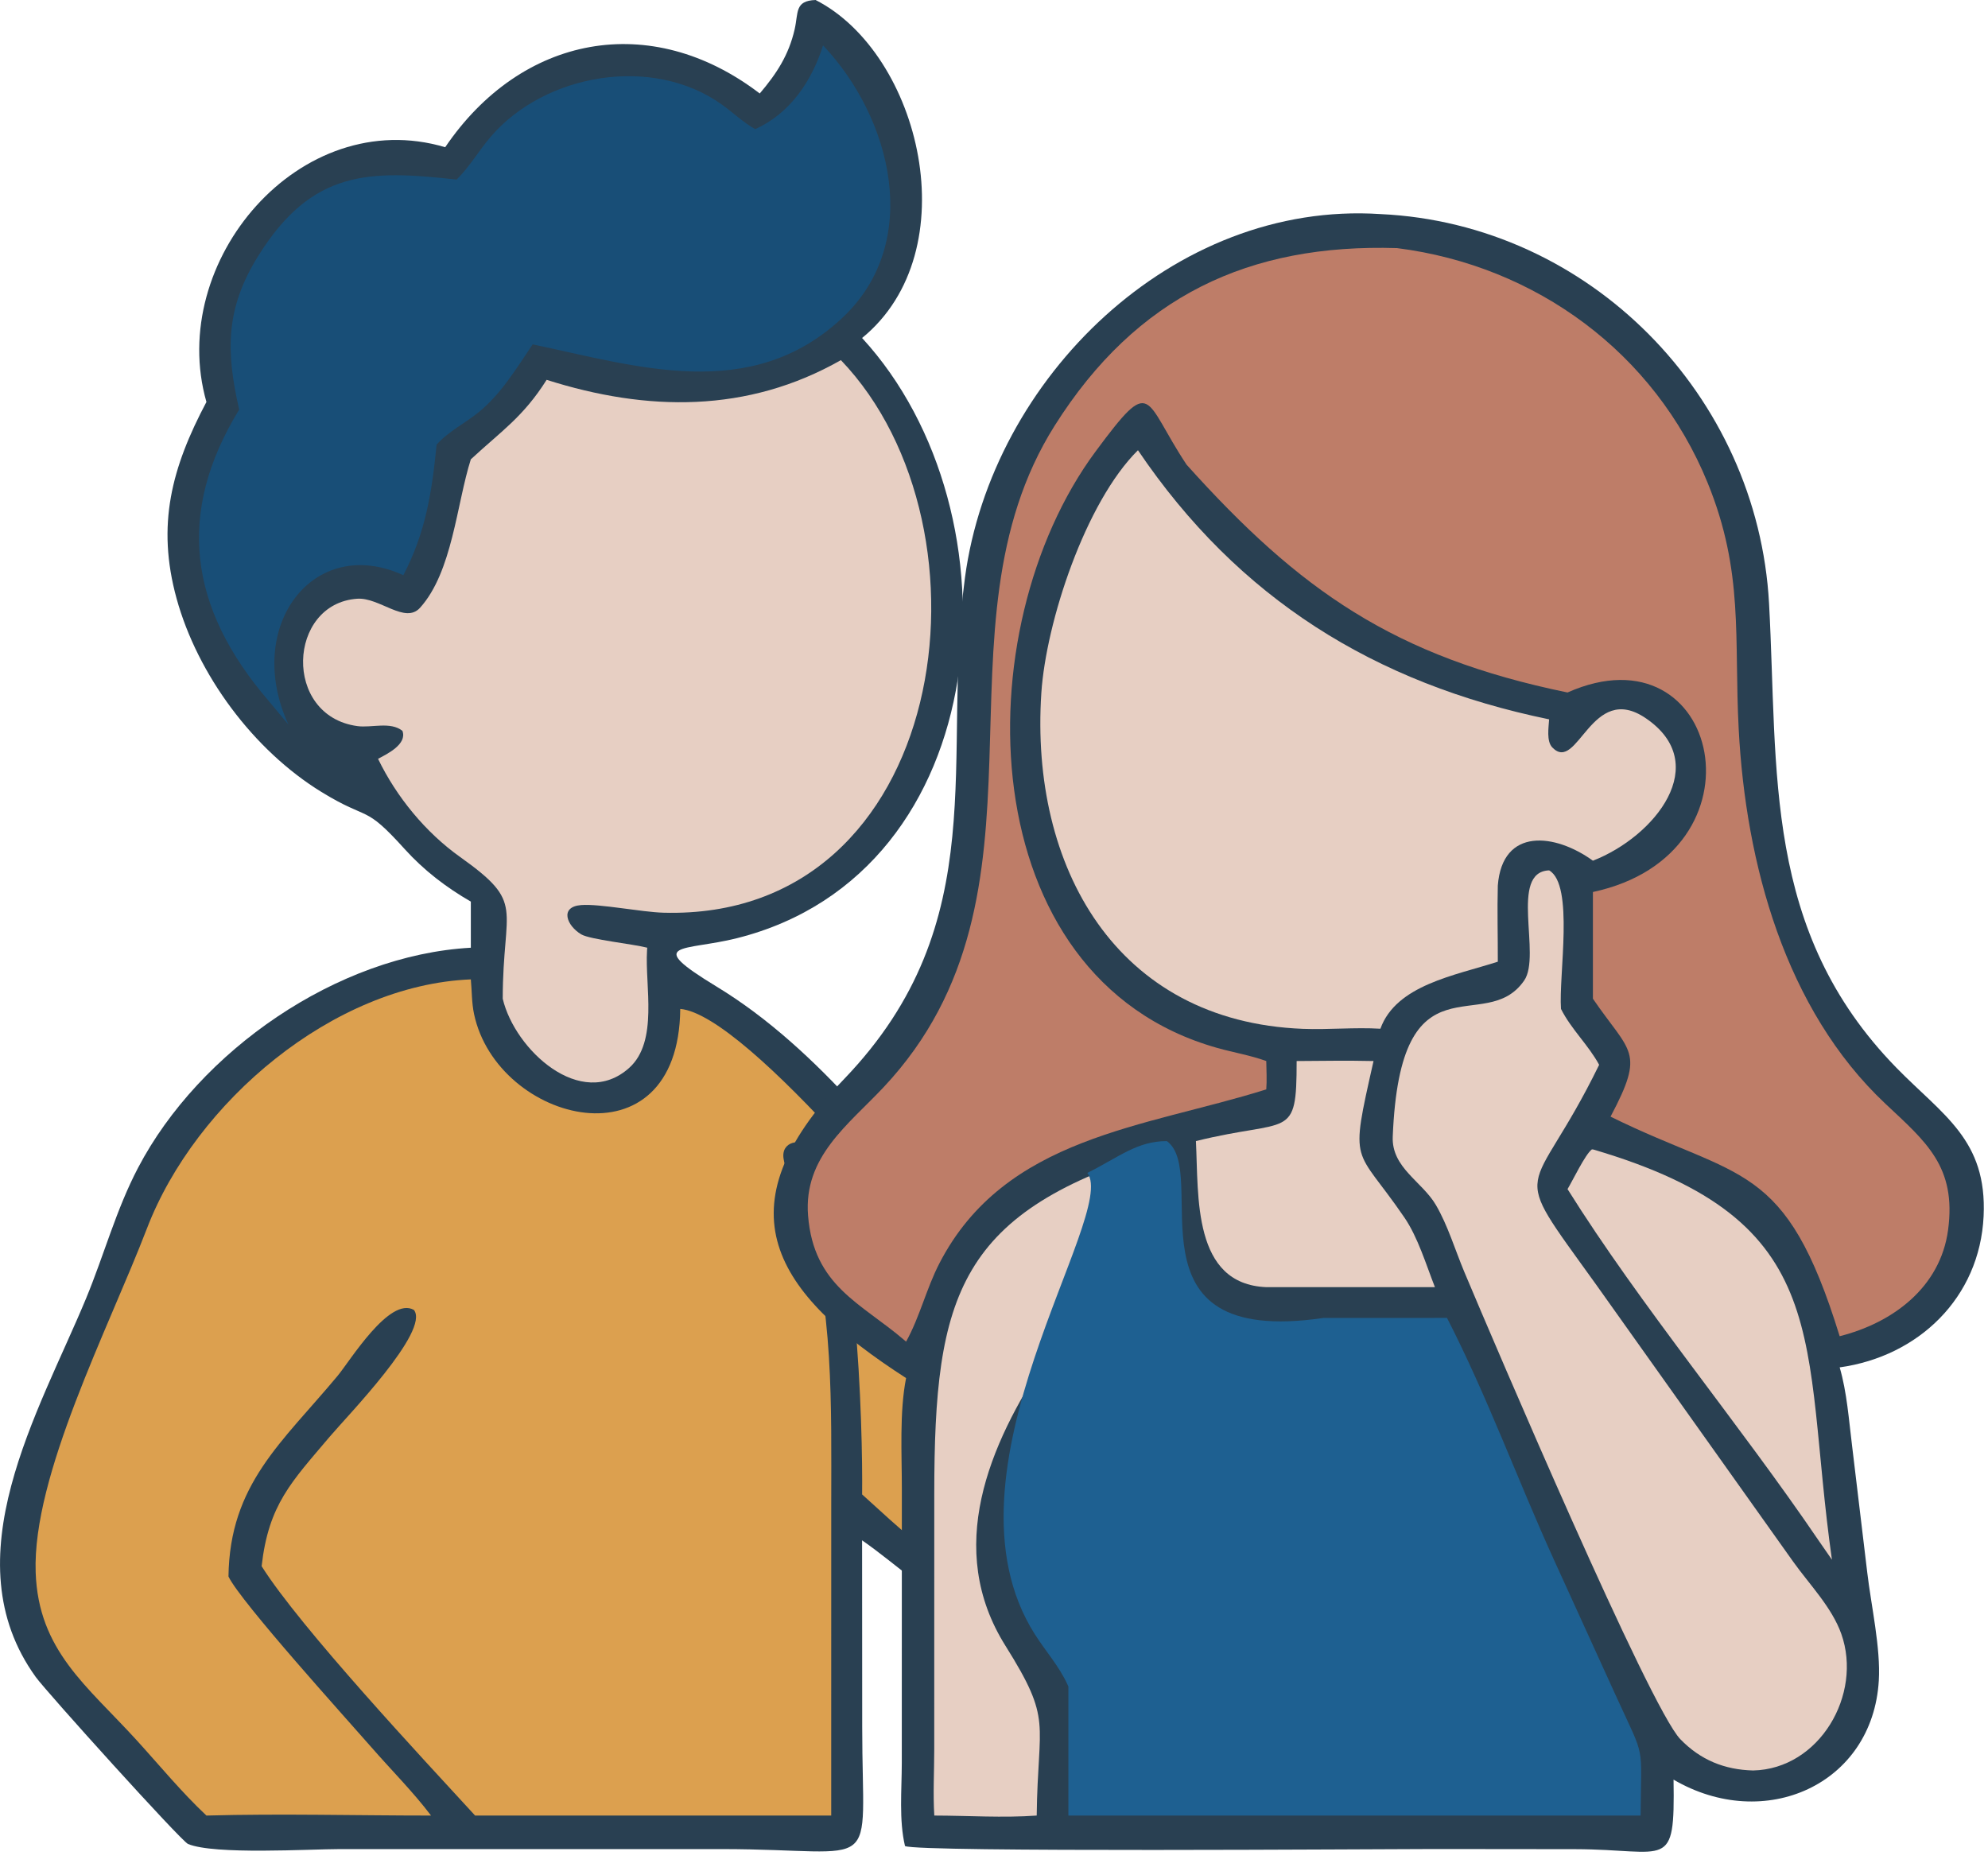 <?xml version="1.0" encoding="UTF-8"?> <svg xmlns="http://www.w3.org/2000/svg" width="68" height="64" viewBox="0 0 68 64" fill="none"><path d="M27.898 0C27.177 0.025 27.313 0.429 27.181 1.004C26.979 1.884 26.567 2.516 25.987 3.198C22.246 0.339 17.826 1.208 15.228 5.036C10.265 3.561 5.69 8.944 7.061 13.75C5.873 15.993 5.346 17.951 6.04 20.474C6.757 23.078 8.664 25.659 10.994 27.09C12.661 28.114 12.432 27.481 13.841 29.043C14.495 29.767 15.261 30.356 16.105 30.841V32.419C11.531 32.672 6.816 35.953 4.725 39.942C3.973 41.374 3.561 42.926 2.945 44.413C1.338 48.29 -1.703 53.313 1.223 57.366C1.599 57.886 6.197 62.978 6.431 63.077C7.329 63.454 10.597 63.252 11.637 63.252L24.68 63.252C30.236 63.256 29.492 64.256 29.492 59.081L29.488 52.69C30.727 53.555 31.709 54.557 33.12 55.191C35.22 56.055 37.249 55.33 39.061 54.123C41.051 52.797 41.306 51.468 41.908 49.31C42.845 45.951 43.986 42.181 44.659 38.803C46.581 38.395 48.283 38.348 48.898 36.132C49.317 34.621 49.676 32.962 48.868 31.539C49.786 31.154 52.188 30.339 52.76 29.669C53.755 28.503 52.926 26.552 51.325 26.657C49.698 26.764 44.468 29.085 42.59 29.679C41.274 30.095 40.752 29.266 39.709 30.971C38.859 32.362 38.912 33.998 39.291 35.528C38.855 36.215 38.669 37.013 38.292 37.73C37.106 39.987 35.862 42.221 34.64 44.46C34.256 43.874 33.738 43.33 33.304 42.774C30.823 39.591 28.022 35.881 24.52 33.754C21.973 32.206 23.395 32.548 25.207 32.093C34.126 29.852 35.004 17.562 29.488 11.562C33.134 8.583 31.485 1.828 27.898 0Z" fill="#294052"></path><path d="M51.547 27.873C50.754 27.741 44.138 30.285 43.015 30.842C43.607 32.19 42.288 34.863 41.379 34.371C40.515 33.904 42.813 31.413 41.904 30.955C41.36 30.681 40.831 31.316 40.609 31.737C39.975 32.943 40.131 34.276 40.505 35.528C40.416 35.71 40.319 35.877 40.206 36.045C40.032 36.654 39.79 37.25 39.574 37.847C40.882 38.086 42.195 38.612 43.455 39.033C43.611 38.647 43.731 38.244 43.853 37.847C45.039 37.42 47.034 37.648 47.637 36.302C48.827 33.644 48.149 33.142 47.353 31.171C47.474 30.517 54.29 28.964 51.547 27.873Z" fill="#E7CFC3"></path><path d="M28.153 1.553C27.771 2.764 27.026 3.885 25.831 4.417C25.43 4.193 25.077 3.855 24.703 3.585C22.33 1.876 18.647 2.51 16.788 4.674C16.38 5.149 16.068 5.702 15.619 6.143C12.635 5.812 10.675 5.795 8.83 8.759C7.71 10.56 7.724 12.015 8.181 14.011C6.022 17.537 6.444 20.78 9.185 23.97L9.865 24.785C8.325 21.433 10.717 18.265 13.796 19.676C14.56 18.218 14.775 16.826 14.934 15.211C15.327 14.764 15.905 14.48 16.366 14.106C17.143 13.476 17.666 12.597 18.22 11.78C21.751 12.517 25.675 13.816 28.814 10.871C31.574 8.283 30.502 4.034 28.153 1.553Z" fill="#184E77"></path><path d="M28.763 12.319C25.572 14.133 22.138 14.087 18.698 12.993C17.893 14.266 17.154 14.74 16.105 15.712C15.619 17.237 15.476 19.561 14.368 20.79C13.855 21.359 12.98 20.428 12.219 20.481C9.836 20.645 9.662 24.487 12.224 24.838C12.708 24.905 13.354 24.672 13.765 25C13.934 25.454 13.251 25.788 12.931 25.957C13.563 27.263 14.557 28.474 15.738 29.315C17.995 30.921 17.199 30.975 17.196 34.163C17.606 35.911 19.878 38.006 21.523 36.528C22.528 35.625 22.057 33.724 22.132 32.519L22.139 32.418C21.661 32.293 20.183 32.139 19.884 31.963C19.387 31.671 19.127 31.018 19.879 30.96C20.518 30.91 21.932 31.2 22.695 31.221C32.465 31.492 34.301 18.097 28.763 12.319Z" fill="#E7CFC3"></path><path d="M16.105 33.502C11.408 33.693 6.688 37.692 5.027 42.02C3.704 45.466 1.105 50.467 1.22 53.784C1.312 56.461 2.975 57.664 4.666 59.519C5.454 60.384 6.208 61.304 7.061 62.105C9.615 62.035 12.188 62.105 14.744 62.105C14.118 61.279 13.373 60.538 12.693 59.757C11.909 58.857 8.225 54.792 7.815 53.928C7.857 50.765 9.649 49.344 11.546 47.066C11.971 46.556 13.323 44.334 14.158 44.809C14.719 45.523 11.864 48.452 11.282 49.141C9.968 50.695 9.187 51.462 8.949 53.575C10.275 55.682 14.511 60.209 16.251 62.105H28.432V58.602L28.433 51.377C28.433 48.134 28.527 44.639 27.507 41.512C27.317 40.927 26.892 40.212 26.802 39.633C26.71 39.037 27.395 38.913 27.77 39.277C29.331 40.789 29.515 48.972 29.489 51.12C32.031 53.422 34.317 55.755 37.778 53.579C40.355 51.96 40.259 51.292 41.01 48.426L41.885 45.099C42.327 43.464 42.837 41.835 43.215 40.184C41.86 39.643 40.428 39.246 39.038 38.803C37.924 40.691 34.208 46.836 34.286 48.674C34.3 48.984 34.457 49.391 34.377 49.688C34.206 50.328 33.523 50.276 33.313 49.713C32.788 48.306 33.488 46.783 34.088 45.532C32.192 42.836 25.566 34.712 23.268 34.512C23.217 40.017 17.003 38.419 16.215 34.687C16.133 34.3 16.142 33.896 16.105 33.502Z" fill="#DCA04F"></path><path d="M47.217 7.323C40.131 6.858 33.924 12.937 33.007 19.758C32.181 25.902 34.054 31.515 28.877 36.906C24.597 41.362 26.456 44.216 30.993 47.14C30.762 48.305 30.849 49.744 30.848 50.94L30.846 60.317C30.845 61.227 30.746 62.262 30.956 63.148C31.41 63.367 47.127 63.251 49.081 63.25L53.871 63.255C57.061 63.262 57.293 64.039 57.244 60.876C60.358 62.697 64.053 61.049 64.265 57.489C64.332 56.369 64.004 54.931 63.87 53.792L63.35 49.449C63.239 48.561 63.176 47.633 62.927 46.774C65.617 46.4 67.719 44.396 67.85 41.601C67.974 38.987 66.458 38.154 64.867 36.525C60.291 31.84 60.825 26.397 60.511 20.643C60.123 13.529 54.371 7.654 47.217 7.323Z" fill="#294052"></path><path d="M46.982 36.295C46.106 36.275 45.229 36.289 44.352 36.295C44.352 39.036 44.123 38.238 40.907 39.033C41.001 40.934 40.787 43.927 43.315 44.03H49.082C48.781 43.264 48.501 42.325 48.038 41.648C46.332 39.153 46.15 39.983 46.982 36.295Z" fill="#E7CFC3"></path><path d="M54.487 39.318L54.448 39.319C54.225 39.483 53.786 40.4 53.618 40.676C56.097 44.64 59.51 48.727 62.202 52.69L62.662 53.354C61.595 45.833 62.877 41.779 54.487 39.318Z" fill="#E7CFC3"></path><path d="M39.813 39.318C32.774 41.427 31.959 44.262 31.957 51.104L31.956 59.838C31.956 60.589 31.912 61.358 31.958 62.105C33.113 62.107 34.312 62.189 35.461 62.105C35.498 58.843 36.017 58.89 34.391 56.296C32.315 52.987 33.813 49.434 35.79 46.47C36.254 45.775 36.962 44.085 37.991 44.306C39.006 44.293 40.021 44.304 41.035 44.306C39.961 42.677 39.979 41.194 39.813 39.318Z" fill="#E7CFC3"></path><path d="M52.988 29.773C51.611 29.825 52.731 32.674 52.136 33.539C50.79 35.495 47.896 32.503 47.639 38.883C47.596 39.945 48.643 40.413 49.116 41.221C49.521 41.912 49.777 42.769 50.087 43.509C51.132 45.994 56.425 58.41 57.476 59.493C58.164 60.203 58.983 60.538 59.966 60.563C62.235 60.513 63.716 57.965 62.983 55.893C62.659 54.979 61.894 54.203 61.335 53.419L54.586 43.929C51.5 39.631 52.346 41.245 54.699 36.424C54.331 35.744 53.74 35.205 53.394 34.512C53.311 33.364 53.852 30.266 52.988 29.773Z" fill="#E7CFC3"></path><path d="M38.924 15.401C37.124 17.184 35.778 21.285 35.619 23.707C35.229 29.641 38.165 34.944 44.567 35.194C45.451 35.228 46.332 35.137 47.217 35.19C47.757 33.692 49.767 33.37 51.233 32.897C51.236 32.028 51.21 31.16 51.233 30.292C51.388 28.289 53.196 28.507 54.486 29.442C56.613 28.613 58.591 26.125 56.291 24.566C54.425 23.3 53.971 26.47 53.098 25.569C52.891 25.355 52.972 24.879 52.988 24.607C47.02 23.377 42.356 20.478 38.924 15.401Z" fill="#E7CFC3"></path><path d="M49.495 45.082L45.263 45.084C38.281 46.106 41.428 40.12 39.912 39.034C38.898 39.032 38.281 39.578 37.193 40.122C38.271 41.528 31.883 50.36 35.394 55.899C35.758 56.474 36.227 56.995 36.51 57.616L36.544 57.692V62.105H56.117C56.136 59.573 56.29 60.234 55.306 58.081L53.166 53.385C51.912 50.634 50.878 47.775 49.495 45.082Z" fill="#1E6091"></path><path d="M47.787 8.487C42.73 8.33 38.875 10.125 36.077 14.558C31.68 21.524 36.466 30.532 30.23 37.184C29.012 38.482 27.481 39.569 27.64 41.581C27.831 43.996 29.453 44.572 30.936 45.845L30.993 45.894C31.464 45.045 31.685 44.081 32.133 43.214C34.377 38.87 39.164 38.571 43.313 37.265C43.338 36.946 43.318 36.615 43.313 36.295C42.769 36.098 42.194 36.004 41.637 35.847C33.174 33.462 32.964 21.532 37.473 15.446C39.451 12.777 39.088 13.638 40.587 15.895C44.443 20.189 47.68 22.466 53.617 23.688C58.861 21.36 60.57 29.209 54.486 30.513V34.163C55.763 36.033 56.289 35.933 55.089 38.197C59.535 40.39 61.069 39.678 62.926 45.708C64.735 45.252 66.368 44.045 66.634 42.077C66.928 39.903 65.873 39.055 64.493 37.758C61.051 34.523 59.715 29.526 59.473 24.951C59.308 21.826 59.66 19.575 58.407 16.508C56.595 12.075 52.544 9.089 47.787 8.487Z" fill="#BE7D68"></path></svg> 